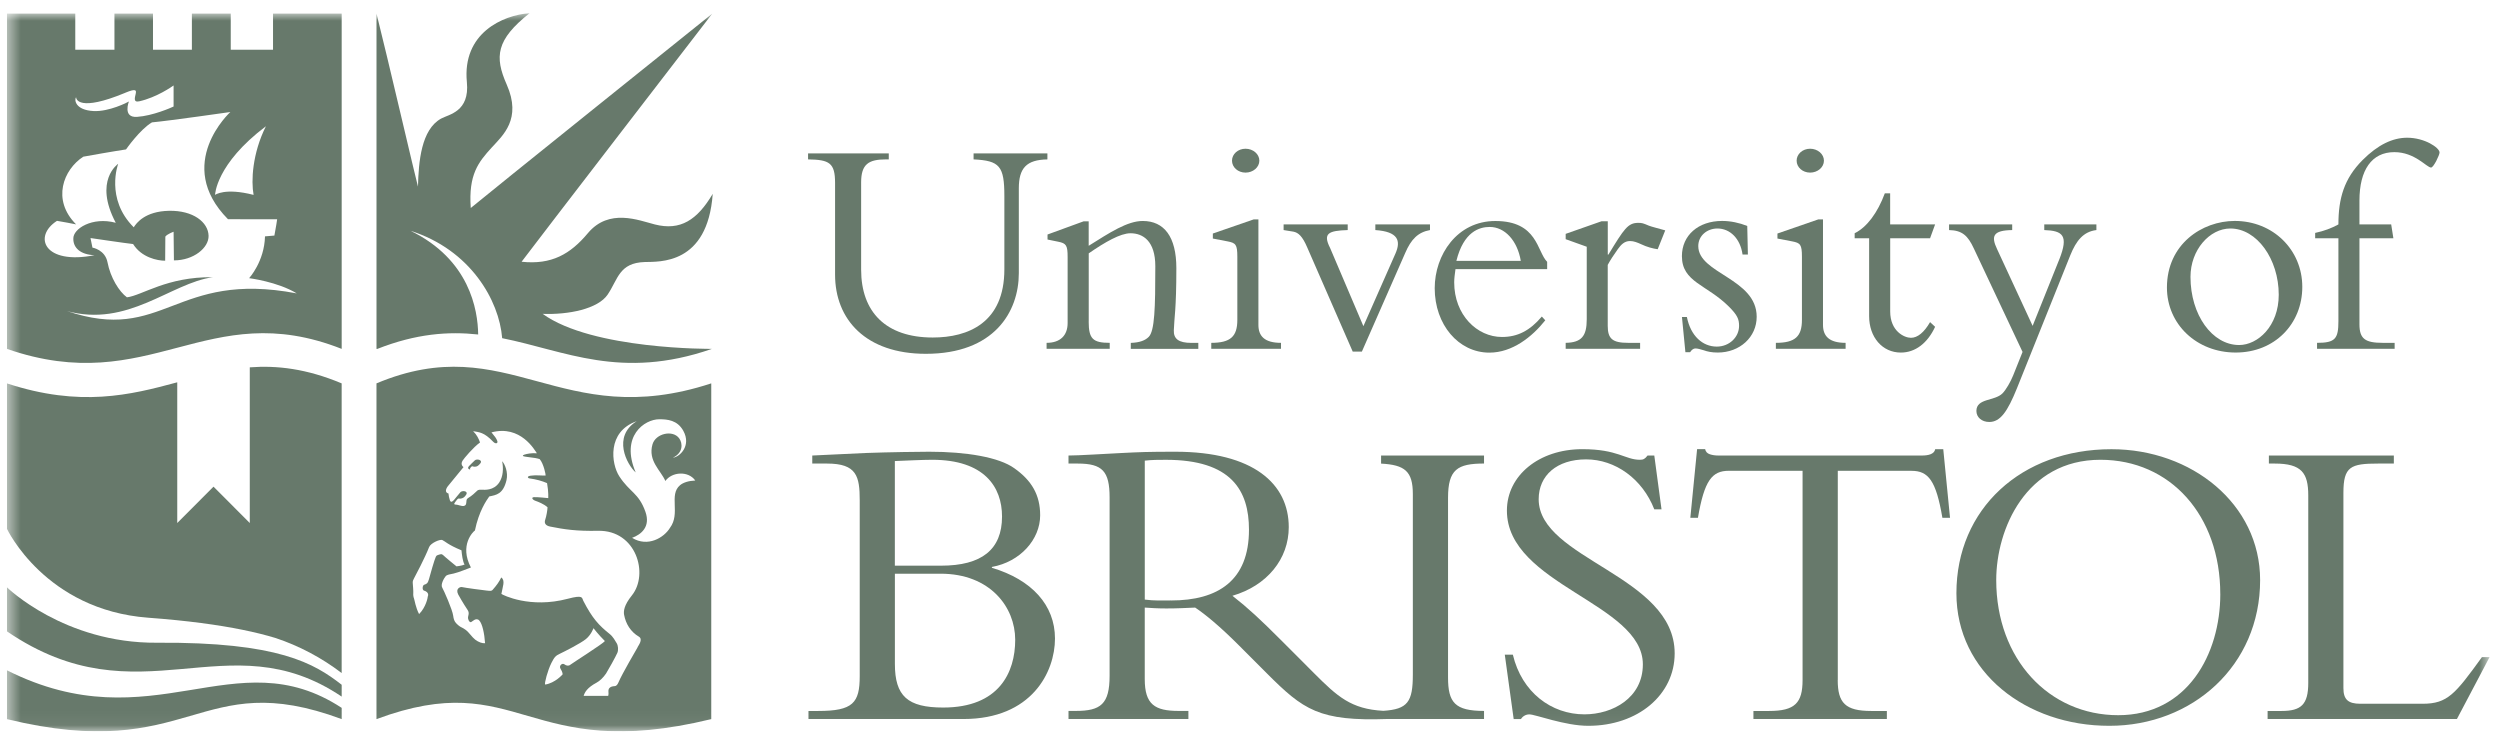 <svg xmlns="http://www.w3.org/2000/svg" fill="none" viewBox="0 0 181 53" height="53" width="181">
<g clip-path="url(#clip0_10557_20432)">
<mask height="53" width="181" y="0" x="0" maskUnits="userSpaceOnUse" style="mask-type:luminance" id="mask0_10557_20432">
<path fill="white" d="M180.24 0.95H0.5V52.95H180.24V0.95Z"></path>
</mask>
<g mask="url(#mask0_10557_20432)">
<path fill="#67796B" d="M64.79 33.38C65.557 33.349 66.815 33.288 67.488 33.288C71.259 33.288 72.547 35.25 72.547 37.397C72.547 39.789 71.075 40.955 68.131 40.955H64.787V33.38H64.79ZM62.244 48.958C62.244 50.891 61.754 51.474 59.24 51.474H58.533V52.057H69.758C74.696 52.057 76.381 48.652 76.381 46.23C76.381 43.809 74.696 41.968 71.813 41.108V41.047C73.868 40.678 75.308 39.054 75.308 37.307C75.308 35.836 74.696 34.791 73.438 33.902C72.333 33.103 69.972 32.705 67.274 32.705C66.691 32.705 64.36 32.734 62.672 32.797C61.783 32.829 59.667 32.95 58.808 32.98V33.562H59.881C62.028 33.562 62.244 34.483 62.244 36.229V48.955V48.958ZM64.79 41.536H68.102C71.689 41.536 73.501 43.959 73.501 46.32C73.501 48.681 72.335 51.226 68.287 51.226C65.71 51.226 64.79 50.398 64.79 48.069V41.536Z"></path>
<path fill="#67796B" d="M107.444 33.565V32.982H99.99V33.565C101.707 33.657 102.29 34.116 102.29 35.773V48.836C102.29 50.83 101.911 51.347 100.155 51.464C97.816 51.34 96.823 50.425 95.144 48.746L92.723 46.322C91.283 44.88 90.362 44.02 89.228 43.134C91.742 42.398 93.306 40.465 93.306 38.165C93.306 35.037 90.761 32.705 85.087 32.705C83.094 32.705 82.479 32.734 81.223 32.797C79.965 32.858 78.095 32.98 77.359 32.98V33.562H78.035C79.812 33.562 80.335 34.114 80.335 36.015V48.926C80.335 50.981 79.691 51.471 77.882 51.471H77.359V52.054H86.04V51.471H85.333C83.616 51.471 82.88 51.01 82.88 49.171V43.989C83.37 44.02 83.769 44.052 84.444 44.052C85.272 44.052 85.763 44.02 86.53 43.989C87.266 44.479 88.342 45.368 89.69 46.718L91.713 48.744C94.365 51.396 95.494 52.236 100.49 52.054H107.444V51.471C105.328 51.471 104.838 50.857 104.838 49.047V36.044C104.838 33.99 105.513 33.56 107.444 33.56V33.565ZM84.784 43.471C84.077 43.471 83.618 43.503 82.882 43.411V33.351C83.433 33.29 83.832 33.29 84.415 33.29C89.141 33.29 90.426 35.5 90.426 38.352C90.426 42.031 88.189 43.474 84.781 43.474L84.784 43.471Z"></path>
<path fill="#67796B" d="M109.53 47.396C110.176 50.126 112.32 51.719 114.713 51.719C116.767 51.719 118.943 50.524 118.943 48.1C118.943 43.683 109.1 42.335 109.1 36.967C109.1 34.42 111.431 32.52 114.56 32.52C117.134 32.52 117.656 33.288 118.73 33.288C118.975 33.288 119.096 33.227 119.281 32.982H119.771L120.294 36.877H119.771C118.912 34.67 116.949 33.259 114.834 33.259C112.719 33.259 111.4 34.422 111.4 36.142C111.4 40.496 121.246 41.662 121.246 47.304C121.246 50.31 118.577 52.55 114.989 52.55C113.301 52.55 111.157 51.721 110.727 51.721C110.45 51.721 110.234 51.874 110.113 52.059H109.59L108.947 47.398H109.53V47.396Z"></path>
<path fill="#67796B" d="M133.051 49.235C133.051 50.891 133.603 51.474 135.473 51.474H136.609V52.057H126.948V51.474H128.085C129.955 51.474 130.506 50.891 130.506 49.235V34.085H125.17C123.944 34.085 123.393 34.789 122.931 37.488H122.38L122.87 32.519H123.453C123.485 32.703 123.606 32.827 123.791 32.888C123.975 32.951 124.189 32.98 124.405 32.98H139.157C139.587 32.98 140.046 32.888 140.109 32.521H140.692L141.182 37.49H140.629C140.17 34.792 139.618 34.088 138.392 34.088H133.056V49.237L133.051 49.235Z"></path>
<path fill="#67796B" d="M160.75 43.01C160.75 47.365 158.358 51.78 153.36 51.78C148.362 51.78 144.527 47.734 144.527 41.998C144.527 38.316 146.671 33.288 152.07 33.288C157.131 33.288 160.748 37.308 160.748 43.01H160.75ZM163.633 42C163.633 36.48 158.664 32.523 152.869 32.523C146.339 32.523 141.644 36.846 141.644 42.95C141.644 48.686 146.705 52.55 152.716 52.55C158.727 52.55 163.633 48.196 163.633 42Z"></path>
<path fill="#67796B" d="M177.882 52.057H164.175V51.474H165.187C166.598 51.474 167.118 51.012 167.118 49.448V35.862C167.118 34.237 166.628 33.562 164.697 33.562H164.267V32.98H173.314V33.562H172.177C170.185 33.562 169.663 33.776 169.663 35.678V49.815C169.663 50.643 170.001 50.952 170.89 50.952H175.397C177.207 50.952 177.758 50.245 179.691 47.578H180.243L177.882 52.054V52.057Z"></path>
<path fill="#67796B" d="M34.62 24.215C34.598 22.43 33.991 18.782 29.721 16.71C34.059 18.087 36.143 21.752 36.357 24.484C40.91 25.393 44.949 27.535 51.509 25.271L51.531 25.257C51.531 25.257 42.899 25.334 39.288 22.724C41.153 22.794 43.298 22.372 44.002 21.317C44.752 20.193 44.83 19.032 46.676 18.971C47.713 18.937 51.232 19.2 51.601 14.034C50.477 15.933 49.255 16.72 47.414 16.251C46.239 15.953 44.094 15.052 42.559 16.885C41.294 18.398 39.934 19.183 37.763 18.95C38.635 17.779 51.567 0.987 51.567 0.987C51.567 0.987 34.999 14.284 34.083 15.059C33.908 12.633 34.635 11.741 35.608 10.673C36.405 9.801 37.789 8.618 36.687 6.124C35.795 4.108 35.912 2.886 38.341 0.953C36.405 1.094 33.454 2.396 33.802 5.949C34.013 8.096 32.493 8.28 31.936 8.586C30.494 9.383 30.307 11.705 30.261 13.512C30.096 12.926 27.997 3.902 27.259 0.982V25.262H27.315C30.127 24.154 32.466 23.984 34.62 24.217V24.215Z"></path>
<path fill="#67796B" d="M51.495 27.756C40.554 31.343 36.826 23.746 27.257 27.756C27.252 27.756 27.257 52.064 27.257 52.064C37.669 48.195 38.057 55.336 51.495 52.064V27.756ZM31.653 40.203C31.597 40.229 31.568 40.285 31.551 40.317C31.449 40.528 31.14 41.623 31.058 41.929C30.975 42.233 30.888 42.281 30.718 42.332C30.577 42.376 30.558 42.714 30.689 42.755C31.087 42.879 31 43.132 30.971 43.192C30.971 43.265 30.837 43.965 30.341 44.46C30.084 43.957 30.021 43.452 29.975 43.336C29.929 43.219 29.909 43.066 29.921 42.949C29.933 42.833 29.895 42.328 29.882 42.199C29.87 42.07 29.929 41.956 29.982 41.859C30.082 41.677 30.762 40.392 31.068 39.608C31.182 39.316 31.859 39.027 32.022 39.097C32.207 39.175 32.428 39.442 33.411 39.843C33.436 40.113 33.494 40.652 33.635 40.875C33.411 40.968 33.049 41.004 33.049 41.004C33.049 41.004 32.236 40.346 32.08 40.188C32.056 40.161 31.974 40.115 31.93 40.122C31.842 40.137 31.738 40.166 31.651 40.205L31.653 40.203ZM40.874 48.103C40.709 47.969 40.445 48.2 40.581 48.414C40.746 48.674 40.734 48.824 40.734 48.824C40.734 48.824 40.207 49.446 39.468 49.563C39.398 49.492 39.655 48.526 39.925 47.991C40.146 47.554 40.241 47.469 40.539 47.328C40.838 47.187 42.035 46.583 42.422 46.267C42.808 45.951 42.968 45.48 42.968 45.48C42.968 45.48 43.325 45.949 43.794 46.413C43.689 46.583 41.385 48.047 41.278 48.137C41.173 48.224 40.998 48.205 40.872 48.103H40.874ZM46.162 46.867C46.074 47.025 45.042 48.778 44.777 49.405C44.636 49.737 44.479 49.669 44.391 49.686C44.304 49.703 44.022 49.757 44.051 50.068C44.073 50.289 44.032 50.381 44.032 50.381H42.256C42.332 50.124 42.507 49.791 43.196 49.422C43.417 49.305 43.677 49.06 43.876 48.766C43.981 48.613 44.59 47.518 44.697 47.265C44.782 47.061 44.755 46.75 44.651 46.573C44.544 46.398 44.382 46.092 44.146 45.905C43.359 45.276 42.89 44.778 42.23 43.496C42.12 43.285 42.252 43.047 41.11 43.35C38.378 44.076 36.391 43.076 36.301 42.998C36.389 42.476 36.6 42.036 36.292 41.808C36.124 42.143 35.956 42.379 35.667 42.704C35.573 42.811 35.456 42.775 35.245 42.758C35.034 42.74 33.661 42.556 33.433 42.502C33.338 42.481 32.95 42.6 33.178 43.047C33.217 43.122 33.528 43.673 33.856 44.164C34.031 44.428 33.846 44.593 33.892 44.797C33.936 44.994 34.033 45.062 34.103 45.043C34.174 45.026 34.465 44.676 34.696 44.919C34.919 45.154 35.072 45.856 35.119 46.57C34.924 46.587 34.65 46.5 34.402 46.308C34.171 46.128 33.965 45.791 33.717 45.604C33.472 45.419 33.358 45.427 33.181 45.269C33.023 45.125 32.865 45.021 32.811 44.581C32.758 44.142 32.119 42.711 32.02 42.549C31.879 42.32 32.148 41.861 32.265 41.72C32.369 41.597 32.586 41.582 32.843 41.524C33.227 41.436 33.875 41.162 34.094 41.087C33.241 39.471 34.261 38.485 34.385 38.405C34.672 37.009 35.211 36.241 35.422 35.943C35.927 35.836 36.428 35.78 36.67 34.765C36.806 34.194 36.547 33.587 36.355 33.393C36.459 33.92 36.43 34.502 36.144 34.932C35.738 35.539 35.058 35.457 34.917 35.457C34.776 35.457 34.638 35.43 34.531 35.544C34.436 35.644 34.125 35.926 33.916 36.042C33.754 36.135 33.78 36.217 33.763 36.365C33.746 36.506 33.729 36.608 33.572 36.632C33.404 36.659 33.154 36.535 33.023 36.535C32.77 36.535 32.923 36.399 33.066 36.205C33.202 36.02 33.241 36.127 33.365 36.098C33.523 36.064 33.62 36.013 33.744 35.826C33.931 35.542 33.472 35.493 33.338 35.632C33.193 35.787 32.996 36.054 32.872 36.195C32.748 36.336 32.636 36.392 32.573 36.222C32.525 36.096 32.476 35.853 32.469 35.729C32.083 35.622 32.425 35.202 32.425 35.202L33.559 33.818C33.559 33.818 33.304 33.655 33.489 33.354C33.586 33.196 34.271 32.377 34.754 32.035C34.657 31.763 34.533 31.491 34.254 31.216C34.684 31.297 35.036 31.277 35.706 31.982C35.879 32.164 36.068 32.108 36.005 31.928C35.935 31.729 35.821 31.593 35.583 31.304C37.698 30.743 38.72 32.606 38.871 32.817C38.475 32.79 38.159 32.853 37.967 32.914C37.802 32.968 37.814 33.038 38.062 33.067C38.764 33.15 38.871 33.179 39.072 33.239C39.364 33.572 39.522 34.393 39.502 34.427C39.209 34.444 38.834 34.381 38.424 34.439C38.111 34.483 38.218 34.624 38.341 34.639C38.81 34.697 39.257 34.825 39.607 34.978C39.723 35.624 39.694 36.064 39.694 36.064C39.694 36.064 38.873 35.977 38.657 35.994C38.441 36.011 38.548 36.183 38.762 36.258C38.961 36.329 39.371 36.482 39.641 36.727C39.638 36.919 39.558 37.383 39.476 37.618C39.395 37.847 39.459 38.048 39.833 38.124C40.855 38.328 41.727 38.461 43.298 38.43C46.065 38.371 46.992 41.56 45.749 43.107C45.166 43.831 45.139 44.256 45.185 44.513C45.304 45.159 45.654 45.74 46.252 46.092C46.567 46.279 46.247 46.702 46.157 46.859L46.162 46.867ZM49.234 35.129C48.403 35.831 49.285 37.176 48.508 38.213C48.085 38.918 46.907 39.644 45.763 38.94C46.431 38.694 47.111 38.133 46.73 37.057C46.244 35.68 45.598 35.656 44.836 34.483C44.253 33.584 43.932 31.253 46.096 30.495C44.321 31.603 45.375 33.626 46.026 34.206C44.894 31.573 46.664 30.354 47.733 30.354C48.318 30.354 49.04 30.413 49.47 31.187C50.079 32.29 49.188 33.099 48.719 33.135C49.47 32.783 49.433 32.093 49.176 31.739C48.707 31.093 47.464 31.387 47.24 32.173C46.9 33.373 47.837 34.048 48.173 34.823C48.646 34.155 49.831 34.073 50.337 34.789C49.831 34.813 49.457 34.942 49.234 35.129Z"></path>
<path fill="#67796B" d="M30.965 43.209C30.965 43.209 30.967 43.204 30.972 43.195C30.972 43.182 30.972 43.185 30.965 43.209Z"></path>
<path fill="#67796B" d="M75.832 11.11V11.542C74.31 11.564 73.763 12.178 73.763 13.633V19.773C73.763 22.593 71.966 25.616 67.031 25.616C62.688 25.616 60.459 23.137 60.459 19.885V13.245C60.459 11.79 60.048 11.562 58.504 11.54V11.107H64.347V11.54H64.143C62.892 11.54 62.346 11.882 62.346 13.201V19.523C62.346 22.593 64.143 24.436 67.531 24.436C70.101 24.436 72.716 23.367 72.716 19.501V14.201C72.716 12.018 72.376 11.632 70.487 11.54V11.107H75.83L75.832 11.11Z"></path>
<path fill="#67796B" d="M78.821 23.275C78.821 24.526 79.118 24.822 80.344 24.822V25.255H75.773V24.822C76.774 24.822 77.296 24.276 77.296 23.389V18.615C77.296 17.774 77.204 17.614 76.614 17.5L75.841 17.342V16.978L78.457 16.023H78.821V17.796C80.344 16.842 81.619 15.999 82.734 15.999C84.281 15.999 85.168 17.136 85.168 19.411C85.168 22.435 85.01 23.027 84.985 23.914C84.963 24.528 85.325 24.825 86.258 24.825H86.758V25.257H81.869V24.825C82.528 24.803 82.916 24.643 83.166 24.392C83.599 23.96 83.645 22.301 83.645 19.275C83.645 17.456 82.758 16.888 81.847 16.888C81.119 16.888 80.007 17.524 78.824 18.343V23.278L78.821 23.275Z"></path>
<path fill="#67796B" d="M91.109 23.525C91.109 24.322 91.541 24.822 92.745 24.822V25.255H87.696V24.822C89.083 24.822 89.583 24.368 89.583 23.161V18.59C89.583 17.704 89.469 17.59 88.879 17.476L87.81 17.271V16.907L90.766 15.885H91.109V23.525ZM90.176 10.768C90.722 10.768 91.177 11.154 91.177 11.632C91.177 12.111 90.722 12.497 90.176 12.497C89.629 12.497 89.197 12.111 89.197 11.632C89.197 11.154 89.629 10.768 90.176 10.768Z"></path>
<path fill="#67796B" d="M97.938 25.458L94.64 17.907C94.3 17.111 94.004 16.839 93.639 16.771L92.933 16.657V16.246H97.574V16.657C96.187 16.703 95.755 16.885 96.299 17.953L98.71 23.615L101.029 18.361C101.44 17.429 101.233 16.771 99.575 16.657V16.246H103.531V16.657C102.669 16.814 102.166 17.315 101.736 18.318L98.599 25.458H97.938Z"></path>
<path fill="#67796B" d="M105.442 18.886C105.967 16.771 107.104 16.431 107.854 16.431C108.944 16.431 109.855 17.41 110.105 18.886H105.442ZM112.014 19.479V18.957C111.264 18.206 111.332 16.001 108.262 16.001C105.488 16.001 103.873 18.456 103.873 20.868C103.873 23.506 105.6 25.531 107.83 25.531C109.491 25.531 110.921 24.395 111.878 23.19L111.628 22.918C110.764 23.94 109.877 24.397 108.74 24.397C106.943 24.397 105.284 22.806 105.284 20.441C105.284 20.144 105.331 19.826 105.377 19.486H112.017L112.014 19.479Z"></path>
<path fill="#67796B" d="M116.4 23.593C116.4 24.526 116.74 24.822 117.879 24.822H118.744V25.254H113.355V24.822C114.516 24.8 114.88 24.322 114.88 23.117V17.864L113.355 17.317V16.931L115.949 16.02H116.403V18.432H116.449C117.586 16.567 117.858 16.135 118.608 16.135C118.882 16.135 118.95 16.157 119.38 16.339C119.609 16.428 120.017 16.521 120.563 16.679L120.017 18.044C119.677 17.997 119.244 17.886 118.812 17.679C118.562 17.565 118.29 17.451 118.015 17.451C117.605 17.451 117.355 17.723 117.129 18.041C116.833 18.452 116.583 18.838 116.4 19.178V23.591V23.593Z"></path>
<path fill="#67796B" d="M122.132 22.957C122.404 24.322 123.269 25.094 124.294 25.094C125.202 25.094 125.909 24.411 125.909 23.593C125.909 23.114 125.794 22.821 125.18 22.206C123.565 20.591 121.77 20.433 121.77 18.544C121.77 17.043 122.953 15.996 124.682 15.996C125.297 15.996 125.933 16.132 126.501 16.36L126.547 18.43H126.161C126.001 17.269 125.25 16.543 124.342 16.543C123.592 16.543 122.955 17.065 122.955 17.815C122.955 19.816 127.184 20.156 127.184 22.932C127.184 24.411 125.957 25.524 124.364 25.524C123.932 25.524 123.613 25.456 123.363 25.363C123.113 25.296 122.931 25.227 122.749 25.227C122.613 25.227 122.477 25.32 122.363 25.5H122.023L121.773 22.952H122.137L122.132 22.957Z"></path>
<path fill="#67796B" d="M131.985 23.525C131.985 24.322 132.417 24.822 133.622 24.822V25.255H128.573V24.822C129.96 24.822 130.46 24.368 130.46 23.161V18.59C130.46 17.704 130.346 17.59 129.756 17.476L128.687 17.271V16.907L131.643 15.885H131.985V23.525ZM131.053 10.768C131.599 10.768 132.053 11.154 132.053 11.632C132.053 12.111 131.599 12.497 131.053 12.497C130.506 12.497 130.076 12.111 130.076 11.632C130.076 11.154 130.509 10.768 131.053 10.768Z"></path>
<path fill="#67796B" d="M140.102 16.248L139.737 17.249H136.85V22.548C136.85 23.981 137.872 24.457 138.351 24.457C138.829 24.457 139.305 24.071 139.737 23.321L140.102 23.661C139.555 24.843 138.669 25.526 137.622 25.526C136.279 25.526 135.325 24.411 135.325 22.888V17.249H134.278V16.885C135.164 16.452 135.939 15.406 136.461 13.997H136.847V16.248H140.099H140.102Z"></path>
<path fill="#67796B" d="M149.097 18.772C149.78 17.043 149.348 16.703 148.005 16.657V16.246H151.779V16.657C150.846 16.771 150.324 17.407 149.892 18.476L146.025 28.117C145.343 29.8 144.821 30.551 144.024 30.551C143.478 30.551 143.091 30.211 143.091 29.754C143.091 28.822 144.41 29.05 144.978 28.482C145.229 28.232 145.569 27.641 145.751 27.185L146.433 25.48L142.909 17.997C142.477 17.064 142.069 16.678 141.112 16.657V16.246H145.683V16.657C144.296 16.678 144.136 17.089 144.592 18.043L147.162 23.593L149.095 18.772H149.097Z"></path>
<path fill="#67796B" d="M158.591 20.045C158.591 18.09 159.978 16.543 161.479 16.543C163.39 16.543 164.981 18.748 164.981 21.342C164.981 23.615 163.458 24.98 162.115 24.98C160.16 24.98 158.591 22.796 158.591 20.045ZM156.886 20.817C156.886 23.479 159.045 25.524 161.865 25.524C164.685 25.524 166.686 23.454 166.686 20.771C166.686 18.087 164.57 15.996 161.797 15.996C159.431 15.996 156.886 17.679 156.886 20.817Z"></path>
<path fill="#67796B" d="M173.28 17.249H170.824V23.481C170.824 24.528 171.235 24.822 172.507 24.822H173.372V25.254H167.754V24.822C169.073 24.822 169.301 24.526 169.301 23.253V17.249H167.618V16.863C168.255 16.727 168.801 16.523 169.301 16.249C169.301 14.362 169.712 12.929 171.053 11.586C172.167 10.471 173.236 9.971 174.28 9.971C175.553 9.971 176.624 10.699 176.624 11.039C176.624 11.222 176.192 12.13 176.009 12.13C175.691 12.13 174.849 11.015 173.348 11.015C171.711 11.015 170.824 12.312 170.824 14.517V16.246H173.122L173.28 17.247V17.249Z"></path>
<path fill="#67796B" d="M19.767 0.979V3.6H16.823H16.706V0.979H13.892V3.6H11.077V0.979H8.286V3.6H8.182H5.45V0.979H0.5C0.5 0.979 0.5 25.368 0.5 25.259C10.902 28.87 14.97 21.412 24.738 25.259V0.979H19.767ZM19.252 9.14C18.266 11.109 18.173 13.103 18.36 14.111C16.274 13.572 15.57 14.111 15.57 14.111C15.57 14.111 15.616 11.884 19.252 9.14ZM9.073 6.714C9.901 6.369 9.87 6.561 9.824 6.796C9.777 7.032 9.62 7.44 10.081 7.335C11.349 7.051 12.464 6.262 12.568 6.187V7.712C12.383 7.799 11.065 8.384 9.918 8.462C8.862 8.533 9.333 7.347 9.333 7.347C9.246 7.406 7.89 8.098 6.776 8.04C5.428 7.969 5.369 7.207 5.51 7.044C5.51 7.16 5.685 8.122 9.076 6.716L9.073 6.714ZM4.804 22.509C9.26 23.753 12.354 20.491 15.405 20.071C12.087 20.025 10.28 21.397 9.19 21.526C8.626 21.116 7.995 20.1 7.784 18.993C7.609 18.077 6.693 17.927 6.693 17.927L6.552 17.235C6.552 17.235 9.168 17.621 9.637 17.669C10.246 18.643 11.395 18.876 11.958 18.876C11.958 18.876 11.973 17.227 11.971 17.13C12.102 16.945 12.568 16.778 12.568 16.778L12.592 18.852C14.023 18.852 15.125 17.936 15.101 17.069C15.074 16.083 13.982 15.228 12.24 15.262C10.494 15.296 9.872 16.154 9.683 16.457C7.606 14.388 8.556 11.86 8.556 11.86C8.556 11.86 6.761 13.067 8.381 16.129C6.681 15.673 5.284 16.564 5.309 17.278C5.297 17.934 5.814 18.439 6.846 18.476C3.189 19.202 2.368 17.116 4.126 15.989C4.673 16.082 5.135 16.168 5.51 16.246C3.728 14.463 4.592 12.28 6.028 11.345C8.092 10.971 9.124 10.818 9.124 10.818C9.124 10.818 10.127 9.375 11.002 8.86C12.267 8.744 16.677 8.11 16.677 8.11C16.677 8.11 12.556 11.874 16.507 15.872C18.132 15.872 20.065 15.874 20.065 15.874C20.065 15.874 19.983 16.47 19.866 17.055C19.514 17.089 19.327 17.103 19.186 17.113C19.14 18.942 18.037 20.139 18.037 20.139C18.037 20.139 20.102 20.397 21.484 21.242C12.619 19.554 11.893 24.924 4.808 22.507L4.804 22.509Z"></path>
<path fill="#67796B" d="M34.059 34.005C34.059 34.005 33.942 33.947 34.163 33.762C34.19 33.74 34.234 33.789 34.36 33.791C34.532 33.791 34.622 33.733 34.766 33.56C34.982 33.298 34.53 33.199 34.384 33.325C34.224 33.463 34.107 33.604 33.971 33.73C33.971 33.73 33.741 33.937 34.059 34.002V34.005Z"></path>
<path fill="#67796B" d="M24.738 51.25C17.008 46.179 11.062 53.83 0.5 48.53V52.064C13.938 55.335 14.326 48.195 24.738 52.064V51.25Z"></path>
<path fill="#67796B" d="M11.363 46.534C4.648 46.583 0.5 42.52 0.5 42.52V45.708C10.132 52.283 16.442 44.844 24.738 50.434V49.577C22.747 48.028 20.179 46.471 11.361 46.534H11.363Z"></path>
<path fill="#67796B" d="M17.556 45.597C18.455 45.779 19.232 45.976 19.91 46.18C21.668 46.758 23.295 47.628 24.736 48.728V27.756C22.186 26.688 20.051 26.447 18.084 26.595V37.867L15.458 35.234L12.833 37.867V27.679C9.425 28.602 5.811 29.5 0.495 27.756C0.5 27.975 0.5 33.483 0.5 38.282C0.5 38.282 3.266 44.167 10.737 44.723C13.583 44.934 15.8 45.24 17.556 45.597Z"></path>
</g>
</g>
<defs>
<clipPath id="clip0_10557_20432">
<rect transform="translate(0.5 0.95)" fill="white" height="52" width="180"></rect>
</clipPath>
</defs>
</svg>
